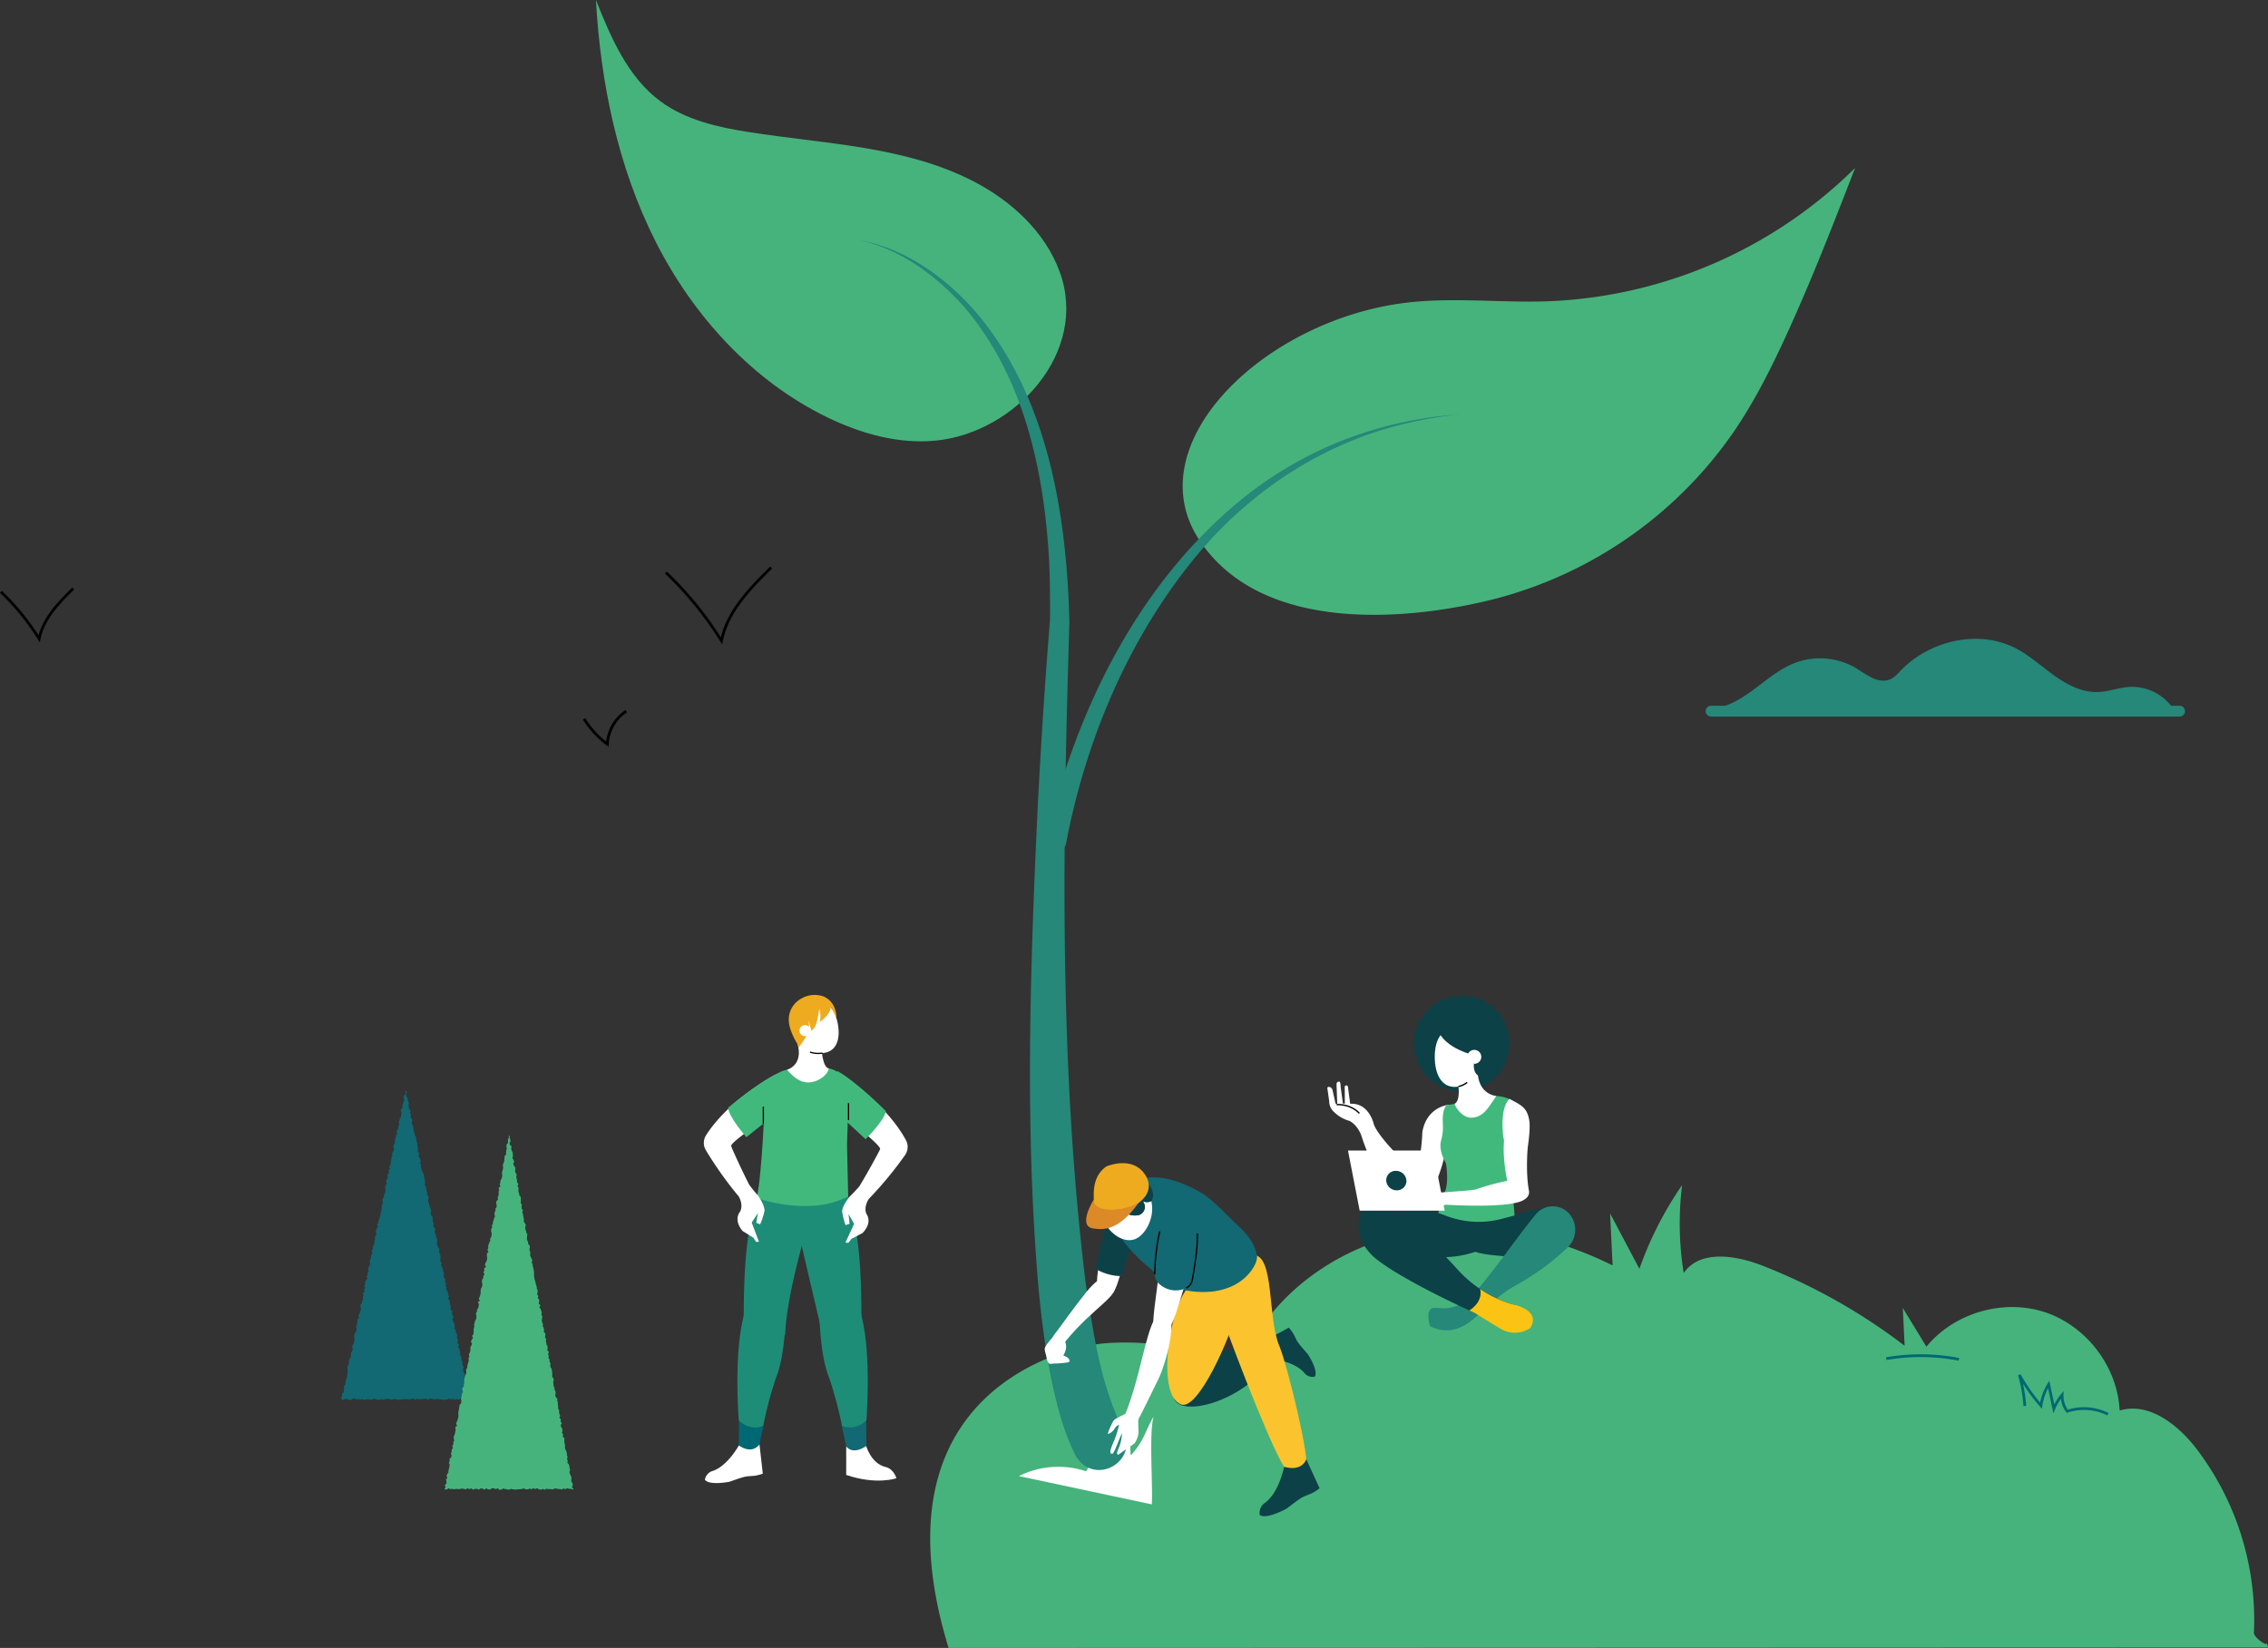 <svg xmlns="http://www.w3.org/2000/svg" width="828.103" height="601.848" viewBox="0 0 828.103 601.848">
  <rect x="0" y="0" width="828.103" height="601.848" fill="#333333" stroke="none"/>
  <g id="Group_26711" data-name="Group 26711" transform="translate(-1068.267 -158.359)">
    <g id="Group_25634" data-name="Group 25634" transform="translate(1407.909 591.153)">
      <path id="Path_74024" data-name="Path 74024" d="M488.084,559.812c.377,1.7-4.848-1.942-4.764-3.683a103.283,103.283,0,0,0-20.892-67.076c-6.788-8.882-17.433-17.3-28.137-14.071-.75-15.96-12.09-30.9-27.26-35.912s-33.179.223-43.293,12.592l-8.624-14.144q.337,6.9.674,13.8a213.8,213.8,0,0,0-51.822-29.225c-9.738-3.82-22.921-5.962-28.845,2.66a113.476,113.476,0,0,1-.578-32.126,130.332,130.332,0,0,0-15.6,30.588l-10.7-20.208.921,18.974C225.7,410.326,198.505,405.015,172.9,410.56s-49.159,22.84-59.077,47.087c-16.042-5-32.822-8.485-49.579-7.264-15.5,1.129-86.03,18.344-57.535,111.3l481.752-.168" transform="translate(0 -392.628)" fill="#46b37c"/>
      <path id="Path_74061" data-name="Path 74061" d="M368.9,455.078a73.945,73.945,0,0,0-26.558-.247" transform="translate(6.719 -391.429)" fill="none" stroke="#006873" stroke-width="1"/>
      <path id="Path_74062" data-name="Path 74062" d="M392.019,471.967a56.6,56.6,0,0,0-1.99-11.347,64.294,64.294,0,0,0,7.89,11.236,20.466,20.466,0,0,1,2.807-7.754q.941,4.441,1.88,8.882a19.38,19.38,0,0,1,3.027-5.022,9.551,9.551,0,0,0,1.863,5.951,19.565,19.565,0,0,1,14.876,1.072" transform="translate(7.655 -391.293)" fill="none" stroke="#006873" stroke-width="1"/>
    </g>
    <path id="Path_74065" data-name="Path 74065" d="M423.314,483.93c.311-4.334,2.066-19.129,3.249-23.31a72.622,72.622,0,0,1-8.912,12.693c-.448-3.095-5.234-5.631-6.871-8.3-.708,3.345,2.285,6.226,1.577,9.569a21.9,21.9,0,0,0-3.419-5.672,10.79,10.79,0,0,1-2.1,6.722,22.1,22.1,0,0,0-16.8,1.211" transform="translate(1062.507 218.497)" fill="#46b37c"/>
    <path id="Path_74069" data-name="Path 74069" d="M438.552,495.244c.453-6.318-1.078-25.988.647-32.083-3.653,6.607-3.314,8.532-8.289,14.213-.653-4.512.741-2.291-1.645-6.174-1.033,4.876-5.654,5.549-6.686,10.424a31.917,31.917,0,0,0-4.985-8.269,15.729,15.729,0,0,1-3.067,9.8,32.214,32.214,0,0,0-24.5,1.765" transform="translate(1050.265 212.521)" fill="#fff"/>
    <g id="Group_25631" data-name="Group 25631" transform="translate(1552.907 521.703)">
      <path id="Path_74025" data-name="Path 74025" d="M83.141,430.968s10.592-4.032,14.19-1.773c0,0,.052,17.787-10.887,16.954,0,0-13.57-.253-17.567-1.951a36.037,36.037,0,0,1-23.793-.085s-21.463-8.633-10.836-14.5c0,0,11.851-1.2,20.408.22,0,0,18.334,4.258,28.344-.915Z" transform="translate(-14.796 -350.403)" fill="#0c4148"/>
      <path id="Path_74026" data-name="Path 74026" d="M53.586,374.828s-8.057.592-9.673,9.966c0,0-.328,13.282-4.107,18.153,0,0-2.832-7.429-6.932-11.845,0,0-6.194-6.54-6.825-9.694,0,0-1.859-7.4-8.477-6.938l-.772-5.708c.022-.965-.552-1.008-.552-1.008a.6.6,0,0,0-.68.543l.049,6.1-.7.021-.839-6.122c0-.522-.038-1.953-.561-1.953a.946.946,0,0,0-.946.946l.267,7.012c-.01.229-.023.242-.253.242a.429.429,0,0,1-.424-.364l-1.01-4.617A1.494,1.494,0,0,0,9.672,368.3a.453.453,0,0,0-.453.454l.68,4.745a5.279,5.279,0,0,0,1.823,4.007,12.724,12.724,0,0,0,5.54,3.193s3.311,1.419,4.731,6.466c0,0,6.781,21.6,18.973,26.052,0,0,8.782-3.658,12.252-25.894" transform="translate(-9.219 -334.697)" fill="#fff"/>
      <path id="Path_74027" data-name="Path 74027" d="M88.063,396.15c-2.521-9.88,1.324-21.648,1.324-21.648a15.065,15.065,0,0,0-4.785-1.1s-12.848,2.565-18.084,3.329c0,0-1.806,1.121-1.424,7.019a18.09,18.09,0,0,1-.644,5.879c-.455,1.691-.445,4.435,1.766,8.366,0,0,1.238,6.855-.463,10.556L63.4,416.108l3.542,1.288a32.805,32.805,0,0,0,19.528.9l4.787-1.255a118.909,118.909,0,0,0-3.188-20.9" transform="translate(-22.907 -336.479)" fill="#42b97c"/>
      <path id="Path_74028" data-name="Path 74028" d="M51.083,341.8c0,.661.763,1.272.834,1.913s-.534,1.419-.392,2.05,1.026,1.067,1.24,1.679-.2,1.5.078,2.086,1.238.808,1.584,1.359.135,1.507.541,2.016,1.385.513,1.846.974.463,1.439.974,1.846,1.463.192,2.016.54.769,1.3,1.359,1.584,1.466-.139,2.086.078,1.038,1.094,1.679,1.24,1.4-.465,2.05-.392,1.253.834,1.913.834,1.272-.763,1.913-.834,1.419.535,2.05.392,1.067-1.026,1.679-1.24,1.5.2,2.086-.078.809-1.238,1.359-1.584,1.507-.134,2.016-.541.513-1.385.974-1.846,1.439-.463,1.846-.973.192-1.463.54-2.016,1.3-.769,1.584-1.359-.14-1.466.077-2.086,1.094-1.038,1.24-1.679-.465-1.4-.392-2.05.834-1.253.834-1.913-.763-1.272-.834-1.913.535-1.419.392-2.05-1.025-1.067-1.24-1.679.2-1.5-.078-2.086-1.237-.808-1.584-1.359-.135-1.507-.541-2.016-1.385-.513-1.846-.974-.463-1.439-.973-1.846-1.463-.192-2.016-.54-.769-1.3-1.359-1.584-1.466.139-2.085-.078-1.039-1.094-1.679-1.24-1.4.465-2.05.392S69.55,324,68.889,324s-1.272.763-1.913.834-1.419-.535-2.05-.392-1.067,1.026-1.679,1.24-1.5-.2-2.085.078S60.353,327,59.8,327.342s-1.507.135-2.016.541-.513,1.385-.974,1.846-1.439.463-1.846.973-.192,1.463-.54,2.016-1.3.769-1.584,1.359.139,1.466-.078,2.086-1.094,1.038-1.24,1.679.465,1.4.392,2.05-.834,1.253-.834,1.913" transform="translate(-19.796 -323.998)" fill="#0c4148"/>
      <path id="Path_74029" data-name="Path 74029" d="M72.809,365.791,80.021,357c-1.607,11.755,6.6,12.252,6.6,12.252-2.548,3.63-4.394,7.68-8.857,7.936-3.2.185-5.834-3.241-6.372-5.072,2.131-1.078,1.415-6.329,1.415-6.329" transform="translate(-24.928 -332.337)" fill="#fff"/>
      <path id="Path_74030" data-name="Path 74030" d="M77.436,353.57a14.051,14.051,0,0,0,.315-2.977c0-6.174-3.942-10.072-8.8-10.072s-7.24,4.129-7.24,10.3,2.377,10.949,7.24,10.949a7.437,7.437,0,0,0,4.589-1.637" transform="translate(-22.48 -328.173)" fill="#fff"/>
      <path id="Path_74031" data-name="Path 74031" d="M78.276,349.14s-10.93-1.9-14.492-8.641l3.706-5.73,12.923,9.187" transform="translate(-23.005 -326.719)" fill="#0c4148"/>
      <path id="Path_74032" data-name="Path 74032" d="M110.477,430.588a8.936,8.936,0,0,1-1.057,11.781,90.5,90.5,0,0,1-18.587,13.615,45.373,45.373,0,0,0-10.5,7.976c-1.222,1.233-4.547,3.885-4.557,3.894-5.236,4.552-10.347,6.266-16.583,3.224,0,0-2.084-6.546,1.5-6.647,3.488-.1,4.117.96,10.1-1.442,4.765-1.913,18.131-21.97,27.044-32.783A8.021,8.021,0,0,1,110.477,430.588Z" transform="translate(-21.692 -350.098)" fill="#258879"/>
      <path id="Path_74033" data-name="Path 74033" d="M35.184,429.817s5.608-.522,24.947,20.557a43.9,43.9,0,0,0,21.293,13.455s-5.406,8.519-14.8,2.835c0,0-25.325-11.333-35.687-19.556,0,0-9.974-7.283-5.256-17.68" transform="translate(-13.057 -350.635)" fill="#0c4148"/>
      <path id="Path_74034" data-name="Path 74034" d="M82.542,467.746a40.862,40.862,0,0,0,12.57,5.764s9.775,2.036,5.713,8.476a10.008,10.008,0,0,1-10.816.251c-2.5-1.527-5.789-3.526-9.7-5.892,0,0-.626-.28-1.72-.784,0,0,5.093-2.865,3.954-7.816" transform="translate(-26.745 -360.316)" fill="#fbc415"/>
      <path id="Path_74035" data-name="Path 74035" d="M83.641,374.814c4.14,2.291,6.49,2.986,7.253,8.175,0,.013.42,2.29-.516,8.928-.331,2.341-.732,10.809.343,16.375.342,1.769-.838,3.007-2.479,3.75-6.28,2.841-27.985,1.417-27.985,1.417s-5.892,2.668-11.491,1.268l-8.3-.023s1.1-2.463,5.749-3.24a45.661,45.661,0,0,1,12.6-2.489s10.492-.622,12.556-1.089a83.425,83.425,0,0,1,11.454-3.143,59.584,59.584,0,0,1-1.3-14.735c.009-.2-1.88-11.474,2.117-15.194" transform="translate(-17.114 -336.837)" fill="#fff"/>
      <path id="Path_74036" data-name="Path 74036" d="M22.051,380.8s-2.582-3.314-8.292-3.214" transform="translate(-10.366 -337.537)" fill="#fff"/>
      <path id="Path_74037" data-name="Path 74037" d="M22.051,380.8s-2.582-3.314-8.292-3.214" transform="translate(-10.366 -337.537)" fill="none" stroke="#000" stroke-width="0.487"/>
      <path id="Path_74038" data-name="Path 74038" d="M84.443,362.143s-4.923,0-3.359-6.589H87.5" transform="translate(-27.298 -331.971)" fill="#0c4148"/>
      <path id="Path_74039" data-name="Path 74039" d="M80.167,355.963a2.544,2.544,0,1,0-2.543-2.543" transform="translate(-26.502 -330.789)" fill="#fff"/>
      <path id="Path_74040" data-name="Path 74040" d="M73.287,368.259a7.7,7.7,0,0,0,3.174-1.493" transform="translate(-25.406 -334.803)" fill="none" stroke="#000" stroke-width="0.487"/>
      <path id="Path_74041" data-name="Path 74041" d="M54.615,422.007H23.585l-4.279-21.954H50.337Z" transform="translate(-11.768 -343.213)" fill="#fff"/>
      <path id="Path_74042" data-name="Path 74042" d="M45.376,413.691a3.453,3.453,0,0,1-3.7,3.4,3.81,3.81,0,0,1-3.692-3.7,3.453,3.453,0,0,1,3.692-3.4,3.809,3.809,0,0,1,3.7,3.7" transform="translate(-16.486 -345.724)" fill="#0c4148"/>
    </g>
    <g id="Group_25635" data-name="Group 25635" transform="translate(1325.252 521.703)">
      <path id="Path_73968" data-name="Path 73968" d="M249.565,448.885l-2.482,11.4s-1.557,2-6.589-.419l.071-12.421" transform="translate(-227.735 -291.794)" fill="#006873"/>
      <path id="Path_73971" data-name="Path 73971" d="M243.873,458.82s-2.336,3.879-7.537.41c0,0-4.287,7.811-9.835,9.385a3.987,3.987,0,0,0-2.546,3.072s.721,2.163,8.725.836c.554-.091,4.882-1.812,6.545-2,2.306-.264,2.962.008,5.863-1Z" transform="translate(-223.556 -294.667)" fill="#fff"/>
      <path id="Path_73972" data-name="Path 73972" d="M290.716,448.885l2.482,11.4s1.557,2,6.589-.419l-.071-12.421" transform="translate(-240.423 -291.794)" fill="#126873"/>
      <g id="Group_25637" data-name="Group 25637" transform="translate(12.262 67.277)">
        <path id="Path_73969" data-name="Path 73969" d="M242.891,380.065c.159-6.14-.413-28.922,5.029-45.046l.078-.142a10.826,10.826,0,0,1,13.748-4.814l.143.063a9.442,9.442,0,0,1,5.491,9.96c-1.019,7.246-8.516,28.69-9.392,46.161" transform="translate(-240.602 -329.193)" fill="#1e8d77"/>
        <path id="Path_73970" data-name="Path 73970" d="M257.542,384.2s.7,20.9-3.606,31.406a145.3,145.3,0,0,0-4.682,17.528s-4.177,2.347-8.923-1.855c0,0-1.889-23.469,1.659-37.637.437-1.747,2.263-9.364,4.063-9.442" transform="translate(-239.828 -343.09)" fill="#1e8d77"/>
        <path id="Path_73973" data-name="Path 73973" d="M292.148,380.065c-.159-6.14.413-28.922-5.029-45.046l-.078-.142a10.826,10.826,0,0,0-13.748-4.814l-.143.063a9.442,9.442,0,0,0-5.491,9.96c1.019,7.246,5.366,25,10.12,45.3" transform="translate(-246.836 -329.193)" fill="#1e8d77"/>
        <path id="Path_73974" data-name="Path 73974" d="M279.8,384.2s-.7,20.9,3.606,31.406a145.292,145.292,0,0,1,4.682,17.528s4.177,2.347,8.923-1.855c0,0,1.889-23.469-1.659-37.637-.437-1.747-2.263-9.364-4.063-9.442" transform="translate(-249.918 -343.09)" fill="#1e8d77"/>
      </g>
      <path id="Path_73975" data-name="Path 73975" d="M292.985,459.766s2.092,3.359,7.293-.111c0,0,1.841,6.422,7.072,7.64,3.06.712,3.953,4.106,3.953,4.106s-7.18,2.575-18.325-1.207Z" transform="translate(-240.995 -294.878)" fill="#fff"/>
      <path id="Path_73976" data-name="Path 73976" d="M263.862,275.313s-11.319-1.138-11.623,10.831c0,0-.981,27.651-2.977,36.247,0,0,19.022,7.042,33.394-.566l-.427-18.864.34-10.647,1.207-9.359c.407-3.156-5.088-7.453-8.242-7.871-.019,0-4.5,2.6-4.516,2.6" transform="translate(-229.95 -248.245)" fill="#42b97c"/>
      <path id="Path_73977" data-name="Path 73977" d="M276.731,264.529l-9.7-4.9c4.328,10.234-2.971,12.041-2.971,12.041,2.7,3.058,5.359,5.3,9.458,4.443,2.942-.617,5.714-3.146,5.752-4.933-2.19-.454-2.542-6.649-2.542-6.649" transform="translate(-233.689 -244.34)" fill="#fff"/>
      <path id="Path_73978" data-name="Path 73978" d="M282.853,248.438c1.51,5.582.752,11.8-5.228,12.259a9.534,9.534,0,0,1-4.548-.356l-2.569-2.492-2.564-2.49a13.246,13.246,0,0,1-1.01-2.614c-1.51-5.58.828-11.068,5.224-12.257,3.776-1.022,7.835,1.456,9.866,5.708a13.267,13.267,0,0,1,.83,2.242" transform="translate(-234.299 -239.446)" fill="#fff"/>
      <path id="Path_73979" data-name="Path 73979" d="M237.571,335.227c-3.548-4.287-.887-7.08-.887-7.08,1.288-2.63-.51-5.534-.51-5.534a136.88,136.88,0,0,1-11.991-16.852,5.208,5.208,0,0,1,.051-5.5c2.838-4.472,9.986-13.465,25.478-22.18v13.651s-16.779,10.942-16.3,12.493c.422,1.365,4.923,10.974,6.579,14.1a44.263,44.263,0,0,0,3.173,3.885s2.5,3.48,2.421,5.675a26.492,26.492,0,0,1-1.6,4.912l-1.434-.588.625-3.515-2.276,3.443,2.649,7.022-1.04.031-1.023-1.522Z" transform="translate(-223.421 -249.001)" fill="#fff"/>
      <path id="Path_73980" data-name="Path 73980" d="M279.858,267.487a9.543,9.543,0,0,1-4.548-.356" transform="translate(-236.531 -246.236)" fill="none" stroke="#000" stroke-width="0.456"/>
      <path id="Path_73981" data-name="Path 73981" d="M273.2,252.29c2.32-1.715,2.223-5.386,2.892-7.965a8.911,8.911,0,0,1,.1,4.83c1.93-1.515,3.933-3.359,4.067-5.589a19.624,19.624,0,0,1,2.065,4.22,9.861,9.861,0,0,0-1.1-4.752,7.354,7.354,0,0,0-3.717-3.338,9.751,9.751,0,0,0-8.347,1.022,8.716,8.716,0,0,0-4.141,6.119c-.406,2.987.6,5.462,1.868,8.152.569,1.21,1.276,1.832,1.559,3.36.917-.929,3.122-3.989,3.5-5.806a8.086,8.086,0,0,0,.117-4.283" transform="translate(-233.907 -239.172)" fill="#eeab1f"/>
      <path id="Path_73982" data-name="Path 73982" d="M272.672,257.894a2,2,0,0,1-2.458-1.435,2.025,2.025,0,0,1,1.387-2.415,2,2,0,0,1,2.478,1.4" transform="translate(-235.228 -242.91)" fill="#fff"/>
      <path id="Path_73983" data-name="Path 73983" d="M254.29,290.949l-12.328,9.9s-6.329-7.144-6.671-10.759c0,0,10.44-8.941,17.971-12.511" transform="translate(-226.42 -248.876)" fill="#42b97c"/>
      <path id="Path_73984" data-name="Path 73984" d="M297.944,335.969c3.848-4.019,1.4-7,1.4-7-1.095-2.717.909-5.483.909-5.483a136.91,136.91,0,0,0,13.178-15.941,5.208,5.208,0,0,0,.348-5.493c-2.508-4.666-8.987-14.153-23.807-23.965l-.987,13.615s15.944,12.127,15.354,13.64c-.519,1.332-5.7,10.59-7.581,13.592a44.3,44.3,0,0,1-3.446,3.645s-2.745,3.29-2.826,5.485a26.524,26.524,0,0,0,1.24,5.015l1.474-.484-.37-3.551,2.021,3.6-3.149,6.812,1.034.107,1.13-1.444Z" transform="translate(-239.985 -249.005)" fill="#fff"/>
      <path id="Path_73985" data-name="Path 73985" d="M286.936,290.508l11.579,10.769s6.829-6.667,7.432-10.248c0,0-10.437-10.543-17.69-14.649" transform="translate(-239.468 -248.572)" fill="#42b97c"/>
      <line id="Line_952" data-name="Line 952" y1="6.231" transform="translate(52.822 39.528)" fill="none" stroke="#000" stroke-width="0.456"/>
      <line id="Line_953" data-name="Line 953" y1="6.231" transform="translate(21.726 40.803)" fill="none" stroke="#000" stroke-width="0.456"/>
    </g>
    <path id="Path_74126" data-name="Path 74126" d="M534.4,26.42a1.981,1.981,0,0,1-1.978,1.978H361.382a1.98,1.98,0,1,1,0-3.96h5.144c9.118-3.047,16.006-11.883,25.189-15.538a26.063,26.063,0,0,1,22.64,1.809,59.549,59.549,0,0,0,6.03,3.658c2.151.96,4.734,1.334,6.817.238a12.624,12.624,0,0,0,3.091-2.711c10.58-11.188,28.524-15.514,42.223-8.48,5.144,2.643,9.457,6.627,14.16,9.993s10.16,6.217,15.942,6.027c3.923-.129,7.693-1.653,11.615-1.883a18.156,18.156,0,0,1,15.08,6.888h3.112A1.981,1.981,0,0,1,534.4,26.42" transform="translate(1331.65 391.664)" fill="#258879"/>
    <path id="Path_74127" data-name="Path 74127" d="M40.387,115.976a127.492,127.492,0,0,1,20.321,24.963c2.142-10.742,10.327-19.1,18.134-26.782" transform="translate(1271.001 251.467)" fill="none" stroke="#000" stroke-width="1"/>
    <path id="Path_74352" data-name="Path 74352" d="M40.387,115.406A87.558,87.558,0,0,1,54.343,132.55c1.471-7.378,7.092-13.117,12.454-18.393" transform="translate(1028.225 259.114)" fill="none" stroke="#000" stroke-width="1"/>
    <path id="Path_74128" data-name="Path 74128" d="M.425,187.15a33.979,33.979,0,0,0,8.507,9.269,15.389,15.389,0,0,1,6.9-12.06" transform="translate(1281.097 233.731)" fill="none" stroke="#000" stroke-width="1"/>
    <g id="Group_25603" data-name="Group 25603" transform="translate(1285.856 158.359)">
      <g id="Group_25564" data-name="Group 25564" transform="translate(0 0)">
        <path id="Path_73945" data-name="Path 73945" d="M326.787,105.143c17.888-2.691,36.117-.346,54.2-.911A168.807,168.807,0,0,0,493.7,55.522C485.6,76.407,477.485,97.309,468.1,117.65c-5.345,11.581-11.122,23.008-18.268,33.573a152.514,152.514,0,0,1-87.986,61.762c-29.5,7.467-84,13.439-107.354-21.228-23.178-34.4,21.339-78.946,72.3-86.614" transform="translate(-33.945 5.819)" fill="#46b37c"/>
        <path id="Path_73946" data-name="Path 73946" d="M203.07,292.2c10.973-48.13,34.81-95.861,74.371-126.569a139.654,139.654,0,0,1,62.628-27.011c4.149-.858,10.109-1.233,14.326-1.744-4.231.629-10.159,1.237-14.243,2.2-33.319,6.338-62.5,25.118-83.694,51.393-23.825,29.565-38.961,65.855-46.072,102.979-.815,4.864-8.116,3.84-7.317-1.248" transform="translate(-38.68 14.346)" fill="#258879"/>
        <path id="Path_73947" data-name="Path 73947" d="M178.288,160.919c-13.548,1.316-27.176-2.517-39.427-8.448-27.449-13.29-49.056-37.063-62.815-64.279S55.98,30.448,54.269,0C59.76,13.764,65.9,28.18,77.817,36.994c9.264,6.855,20.94,9.468,32.326,11.255,27.766,4.356,56.952,5.06,81.927,17.951,13.856,7.151,26.179,18.433,31.536,33.077,10.775,29.461-16.405,58.834-45.317,61.643" transform="translate(-54.269)" fill="#46b37c"/>
        <path id="Path_73948" data-name="Path 73948" d="M141.326,79.326c17.075,3.191,32.023,14,43.15,27.035,24.179,28.979,31.584,67.956,33.279,104.735l.274,7.577c-2.453,80.46-3.873,161.741,5.943,241.653,2.78,18.177,5.412,37.2,13.7,53.51,5.864,11.534-10.36,20.936-17.341,9.558a88.329,88.329,0,0,1-6-15.891c-4.13-14.818-6.082-30.107-7.565-45.181-5.144-59.233-3.034-118.63-.226-177.757,1.167-22.076,2.579-44.206,4.384-66.246.086-7,.017-14.684-.3-21.681-1.781-32.364-8.929-66.26-30.1-91.76-10.244-11.946-23.634-22.009-39.2-25.552" transform="translate(-45.145 8.314)" fill="#258879"/>
      </g>
      <g id="Group_25636" data-name="Group 25636" transform="translate(163.871 424.798)">
        <path id="Path_74067" data-name="Path 74067" d="M19.006,0s-2.29,3.406-7.247.1c0,0-4.043,7.351-9.331,8.852A3.8,3.8,0,0,0,0,11.879s.687,2.062,8.316.8c.528-.087,4.653-1.728,6.238-1.909,2.2-.251,2.823.008,5.589-.954Z" transform="translate(87.562 82.421) rotate(-112)" fill="#0c4148"/>
        <ellipse id="Ellipse_12788" data-name="Ellipse 12788" cx="18.684" cy="7.847" rx="18.684" ry="7.847" transform="matrix(0.891, -0.454, 0.454, 0.891, 43.86, 79.415)" fill="#0c4148"/>
        <path id="Path_73926" data-name="Path 73926" d="M384.833,401.292c-6.284,9.331-10.209,38.293-1.393,41.386,6.146,2.157,17.858-24.266,20.046-33.74,5.8-25.139-14.883-13.244-18.653-7.646" transform="translate(-333.566 -354.53)" fill="#fbc42e"/>
        <path id="Path_73927" data-name="Path 73927" d="M355.247,398.281c-.942-2.141-4.11-4.258-10.43,3.584-5.3,6.579-8.938,12.038-11.622,15.44s1.4,5.794,3.919,2.678c10.394-12.849,20.292-16.8,18.133-21.7" transform="translate(-329.646 -354.767)" fill="#fff"/>
        <path id="Path_73928" data-name="Path 73928" d="M335.569,419.692c-.647-.832-1.7-1.342-4.32,1.834s-1.891,2.77-1.223,6.024,1.3,2.329,3.013,2.327a31.662,31.662,0,0,0,4.9-.442c1.036-.2.516-1.814-1.752-2.459.824-1.6,2.068-3.823-.623-7.284" transform="translate(-329.397 -356.706)" fill="#fff"/>
        <path id="Path_73929" data-name="Path 73929" d="M364.424,376.194c-1.539,4.511-3.985,11.217-6.639,19.831-1.274,4.136-3.461,4.461-4.5,4.722-3.021.755-4.436-4.242-1.08-16.2,2.872-10.236,5.163-19.04,9.127-17.6s4.9,3.962,3.095,9.25" transform="translate(-331.176 -352.251)" fill="#fff"/>
        <path id="Path_73930" data-name="Path 73930" d="M359.256,393.442c-2.846.426-8.312-1.385-9.61-2.753,2.236-9.536,4.983-25.925,13.013-23.09,6.081,2.147.074,13.928-3.4,25.842" transform="translate(-331.123 -352.292)" fill="#0c4148"/>
        <path id="Path_73932" data-name="Path 73932" d="M411.275,387.531c-4.74.216-14.333,13.227-10.61,23.994s19.139,50.784,23.042,54.553l7.066-.38c1.744-2.956-6.792-37.989-9.758-45.038-4.4-10.451-1.572-33.5-9.74-33.13" transform="translate(-335.4 -354.018)" fill="#fbc42e"/>
        <path id="Path_73933" data-name="Path 73933" d="M358.007,365.446c2.491-4.585,8.954-15.246,30.107-3.72,3.828,2.086,7.964,6.373,12.28,10.629,3.654,3.6,7.727,6.767,8.848,12.874.585,3.182-6.571,16.741-27.429,12.346-8.227-1.733.306,2.51-13.068-9.008-13.728-11.823-12.891-19.157-10.738-23.12" transform="translate(-331.731 -351.378)" fill="#126873"/>
        <path id="Path_73934" data-name="Path 73934" d="M376.425,410.943c-3.811-.853-5.295,2.064-8.942,16.961-3.158,12.9-5.27,18.067-6.284,20.556s3.306,4.014,4.788,1.582,4.7-9.4,7.516-15,7.545-23.066,2.922-24.1" transform="translate(-332.095 -356.002)" fill="#fff"/>
        <path id="Path_73935" data-name="Path 73935" d="M363.518,449.522c-1.911,1.074-5.676,2.754-6.463,3.372s-2.149,4.013-2.525,5.155c.44.291,1.854-.607,2.755-2.159s4.546-1.776,6.1-3.3c2.155-2.113,2.045-4.144.134-3.07" transform="translate(-331.539 -359.277)" fill="#fff"/>
        <path id="Path_73936" data-name="Path 73936" d="M365.721,451.814c.087,1.942.06,4.4.153,5.6s-.82,3.818-1.606,4.435-4.535,3.13-5.453,3.85c-.523.411-.842,0-.748-.684a11.833,11.833,0,0,1,.7-1.815,16.925,16.925,0,0,0,1.092-5.092c-.873,1.319-2.78,7.261-3.51,7.411s-1.273-.274.06-3.436a36.826,36.826,0,0,0,2.471-7.655c.17-1.4,6.719-5.478,6.846-2.613" transform="translate(-331.63 -359.412)" fill="#fff"/>
        <path id="Path_73937" data-name="Path 73937" d="M383.753,371.178c-3.473-1.09-6.332-1.346-8.327,16.092-2.588,22.608-4.163,25.9-.618,26.691,3.988.89,4.708-1.545,8.531-13.95s6.174-27.024.414-28.833" transform="translate(-333.092 -352.589)" fill="#fff"/>
        <path id="Path_73938" data-name="Path 73938" d="M383.2,369.774c4.781,1.417,7.819,3.189,3.838,25.285a4.2,4.2,0,0,1-2.254,3.048,8.907,8.907,0,0,1-10.184-1.872,4.187,4.187,0,0,1-1.271-3.174c.564-16.219,3.311-25.231,9.87-23.287" transform="translate(-333.141 -352.483)" fill="#126873"/>
        <path id="Path_73939" data-name="Path 73939" d="M373.328,393.795a76.606,76.606,0,0,1,1.8-15.673" transform="translate(-333.142 -353.217)" fill="none" stroke="#000" stroke-width="0.456"/>
        <path id="Path_73940" data-name="Path 73940" d="M389.919,378.945c.144,3.619-.38,8.946-1.816,16.918a4.2,4.2,0,0,1-2.253,3.048" transform="translate(-334.209 -353.287)" fill="none" stroke="#000" stroke-width="0.456"/>
        <path id="Path_73941" data-name="Path 73941" d="M358.077,366.369c.682,3.755,4.1,5.461,7.509,4.779a3.134,3.134,0,0,0,1.366-5.12,3.484,3.484,0,0,0,3.233,0c.1.624.176,1.236.228,1.819.482,5.437-3,11.271-6.762,12.259s-9.146-1.633-12.664-10.1c-.02-.048-.037-.1-.056-.145,2.752.84,6.434-.17,7.146-3.494" transform="translate(-331.233 -352.186)" fill="#fff"/>
        <path id="Path_73942" data-name="Path 73942" d="M357.961,354.476c8.5-.748,14.753,6.356,12.123,10.56a3.482,3.482,0,0,1-3.232,0,3.136,3.136,0,0,1-1.366,5.121c-3.413.682-6.827-1.025-7.509-4.779-.713,3.323-4.395,4.333-7.147,3.494-3.4-8.38,1.93-13.94,7.131-14.4" transform="translate(-331.133 -351.197)" fill="#0c4148"/>
        <path id="Path_73943" data-name="Path 73943" d="M367.9,355.444c1.629,2.715,2.058,6.508-2.641,10.024a25.218,25.218,0,0,1-10.045,3.72c-8.425,1.35-6.243-5.051-6.243-5.051-.184-3.806.033-8.828,4.587-12.053,4.632-1.789,11.015-2.186,14.343,3.36" transform="translate(-331.044 -350.896)" fill="#eeab1f"/>
        <path id="Path_73944" data-name="Path 73944" d="M365.02,366.7c-7.383,10.273-12.8,9.778-16.487,9.279-5.988-.81.2-10.609.2-10.609-.523,4.478,9.18,5,16.289,1.331" transform="translate(-330.806 -352.13)" fill="#dc8a27"/>
        <path id="Path_74066" data-name="Path 74066" d="M22.464,0S19.758,4.026,13.9.117c0,0-4.778,8.688-11.029,10.462A4.492,4.492,0,0,0,0,14.041s.813,2.437,9.83.942c.624-.1,5.5-2.042,7.374-2.257,2.6-.3,3.337.009,6.606-1.127Z" transform="matrix(0.951, -0.309, 0.309, 0.951, 74.135, 115.064)" fill="#0c4148"/>
      </g>
    </g>
    <g id="Group_25853" data-name="Group 25853" transform="translate(1192.884 556.762)">
      <path id="Path_73238" data-name="Path 73238" d="M150.445,792.147c-.342,0-.342-.11-.684-.11s-.342.225-.685.225-.342-.1-.685-.1-.343.238-.687.238-.344-.3-.688-.3-.343-.049-.687-.049-.343.16-.686.16-.343.088-.686.088-.343-.314-.686-.314-.343.027-.686.027-.343.135-.687.135-.344.172-.688.172-.343-.244-.687-.244-.343.238-.687.238-.343.021-.687.021-.344-.267-.688-.267-.344-.138-.688-.138-.344.387-.687.387-.344-.131-.688-.131-.344-.015-.688-.015-.344.019-.688.019-.344.17-.688.17-.343-.259-.686-.259-.344.171-.689.171-.343-.214-.687-.214-.344.107-.687.107-.345-.269-.689-.269-.344.048-.688.048-.344.419-.689.419-.344-.032-.69-.032-.344-.227-.689-.227-.345-.176-.69-.176-.346.431-.692.431-.432.012-.65-.256-.168-.347-.1-.686.17-.319.24-.658-.092-.373-.022-.713.58-.234.651-.573-.063-.367.008-.707-.006-.355.064-.695-.11-.377-.039-.716.416-.268.486-.607.024-.349.1-.689-.019-.359.051-.7.178-.318.248-.657.117-.33.187-.67.007-.353.077-.693.1-.334.165-.674-.024-.359.046-.7-.107-.377-.038-.716-.1-.374-.026-.714.07-.34.14-.679.316-.288.387-.627-.079-.37-.009-.71-.031-.36.039-.7.253-.3.323-.641.367-.277.437-.615-.136-.381-.065-.72-.08-.369-.01-.707.4-.27.471-.608.114-.329.184-.667-.217-.4-.147-.736-.056-.364.013-.7.438-.262.508-.6-.013-.355.057-.694.16-.319.23-.657-.131-.38-.062-.718-.193-.393-.123-.731.109-.33.179-.668.286-.294.356-.632.246-.3.316-.64,0-.352.07-.691-.2-.395-.132-.733.1-.332.172-.671.139-.324.209-.663-.015-.356.056-.695,0-.353.074-.691.544-.241.614-.58-.394-.435-.324-.774.224-.308.294-.647.3-.292.369-.632.073-.339.144-.678.071-.34.141-.679-.269-.41-.2-.75,0-.354.074-.694.417-.268.488-.608.008-.353.078-.693.266-.3.336-.639-.188-.393-.117-.733.167-.32.238-.659-.252-.407-.181-.746.525-.245.595-.584-.242-.4-.172-.743.36-.279.43-.618-.38-.433-.309-.772.242-.3.312-.642-.085-.371-.015-.71.166-.319.237-.658.469-.256.539-.6-.292-.414-.221-.753.227-.306.3-.645-.062-.367.008-.706.281-.3.351-.635-.185-.392-.114-.731.026-.348.1-.688.307-.29.378-.63.2-.313.266-.653-.23-.4-.16-.741-.015-.358.056-.7.318-.289.388-.629-.106-.377-.036-.717.215-.311.286-.651.191-.315.261-.655-.327-.423-.256-.763.368-.278.438-.618-.07-.369,0-.708.251-.3.322-.642.144-.324.214-.664-.085-.372-.015-.711.183-.316.253-.656-.1-.375-.033-.715.13-.327.2-.667.293-.293.364-.632-.38-.433-.31-.773.143-.325.213-.665.138-.326.208-.665.4-.272.471-.612-.415-.441-.344-.781.335-.286.4-.626-.038-.363.032-.7.265-.3.335-.641.108-.333.179-.673.114-.331.185-.671.037-.347.108-.687.079-.338.15-.678.111-.332.181-.672.039-.346.11-.686-.077-.37-.007-.71.175-.318.246-.658.047-.344.118-.685-.143-.384-.073-.725.023-.35.093-.69.4-.274.465-.614-.1-.376-.03-.717.321-.288.391-.628.043-.346.113-.686,0-.355.069-.7-.254-.408-.184-.747.154-.323.224-.663.3-.294.367-.634-.237-.4-.166-.744.05-.345.12-.686.381-.276.452-.617-.136-.383-.065-.724-.017-.359.053-.7.416-.269.486-.609-.283-.414-.213-.754.4-.273.465-.613-.272-.411-.2-.752.311-.291.382-.632.1-.335.166-.676.006-.354.076-.694.076-.339.146-.679-.016-.357.055-.7.217-.309.287-.648-.169-.389-.1-.728.274-.3.345-.636.3-.292.374-.631-.106-.376-.035-.716-.244-.405-.173-.746.123-.33.194-.672.275-.3.346-.639-.049-.365.022-.705.045-.346.116-.685.172-.319.243-.659-.037-.363.034-.7.369-.279.439-.62-.305-.42-.234-.761.345-.284.416-.624.171-.32.241-.66-.075-.371,0-.712.287-.3.357-.638-.313-.42-.242-.761.241-.306.312-.647.035-.348.106-.689.345-.285.416-.626-.048-.366.023-.707.155-.324.226-.666-.363-.43-.293-.77.1-.336.169-.678.4-.273.469-.613-.163-.389-.092-.73.234-.308.3-.651.034-.349.1-.69.264-.3.334-.644-.3-.418-.225-.761-.008-.358.063-.7.483-.257.554-.6-.021-.362.051-.705-.311-.518.039-.528.242.121.313.461-.277.411-.206.751-.01.356.06.7.429.265.5.6.005.353.076.692.1.334.166.674.2.313.27.652-.229.4-.159.741.064.341.134.681.026.349.1.689.454.26.524.6-.274.411-.2.75.294.294.365.633-.245.405-.175.745.249.3.32.642.267.3.338.638-.2.395-.126.734-.091.372-.021.712.322.287.393.626.029.348.1.688.071.339.141.678.013.351.083.69.152.322.221.66,0,.352.071.691.41.268.48.606.031.347.1.685-.055.365.015.7.179.316.249.654.125.327.195.665-.172.389-.1.727.183.315.253.653-.084.37-.014.708-.085.37-.015.708.466.256.536.594-.3.414-.226.752.078.337.148.675.324.286.394.624.128.326.2.665-.342.424-.272.762.316.287.386.626-.175.39-.1.728.194.313.265.652.072.339.142.677.121.328.192.667.4.27.473.609,0,.354.072.693.025.349.1.688.158.322.228.661-.05.364.021.7.038.347.109.687-.18.392-.11.732.362.28.433.62-.048.364.023.7.028.348.1.688.3.292.368.632-.214.4-.144.738.387.274.457.613.04.346.11.685-.225.4-.154.74-.06.366.01.705.264.3.334.638.052.343.122.682.158.321.228.66.232.3.3.644.051.343.121.682-.243.4-.173.743-.028.359.043.7.479.254.55.593.09.335.16.674-.127.381-.057.72.141.324.211.664.134.326.2.666-.29.414-.22.754.391.273.462.613.239.3.309.645-.3.416-.227.756.13.328.2.668.193.315.263.655-.026.36.045.7.319.289.39.629-.008.356.063.7-.194.395-.123.734-.011.356.059.7.109.332.179.671.378.276.449.615.131.327.2.666-.17.389-.1.728.193.314.263.654.193.314.263.653-.062.367.009.707-.132.382-.062.721-.05.365.021.7.383.275.454.615-.239.4-.168.745.247.3.317.644.212.311.282.652-.022.36.049.7.222.309.293.65-.043.363.028.7-.2.4-.132.736.292.294.362.634.263.3.334.64-.324.421-.254.761.389.274.459.614-.226.4-.156.741.255.3.326.641-.164.389-.093.729.381.276.452.617.051.345.121.685.122.33.193.671.225.308.3.648-.415.441-.344.781.368.278.438.618.09.336.161.676-.041.363.03.7.174.319.244.659-.073.37,0,.711.036.348.107.688.445.263.515.6-.159.388-.089.729.118.331.188.671.256.3.326.643-.4.438-.331.778.107.333.178.673.235.306.306.647.172.32.243.66.014.352.085.693-.156.387-.085.727.365.279.435.619-.068.368,0,.707.339.284.409.623.093.335.164.674-.26.408-.19.747.32.288.39.627-.072.37,0,.71-.206.4-.135.738.539.245.61.586-.378.434-.307.774.321.289.391.629.04.346.111.686.15.323.22.664-.218.4-.147.741.309.291.38.632.16.323.23.664-.139.384-.069.725.38.276.45.617-.151.387-.08.728.076.34.147.681.283.3.354.639-.348.428-.277.768.072.341.143.682.187.318.259.659.381.277.452.618-.394.438-.323.78.391.274.462.614-.02.36.05.7.032.349.1.689.056.344.127.685.017.353.089.7.374.278.444.62-.3.418-.228.76.326.289.4.632.146.326.217.668-.071.372,0,.714-.177.395-.105.738.606.356.389.631-.337-.227-.68-.227-.342.376-.685.376-.343-.263-.686-.263-.343.043-.687.043-.344-.162-.688-.162-.343.4-.686.4-.343-.261-.686-.261-.343.361-.686.361-.343-.384-.686-.384-.343.145-.686.145-.343-.242-.687-.242-.344.3-.688.3-.343.173-.687.173-.343-.009-.687-.009-.343-.181-.687-.181-.344.077-.688.077-.344-.328-.688-.328-.344.181-.687.181-.344.015-.688.015-.344-.1-.688-.1-.344-.169-.688-.169-.344.325-.688.325-.343-.149-.686-.149-.344-.106-.688-.106-.344.153-.687.153h-.687c-.344,0-.344.037-.689.037s-.344-.208-.688-.208-.344.394-.689.394-.345-.434-.69-.434-.344.208-.689.208-.346.127-.691.127-.346-.157-.692-.154-.345.08-.691.08" transform="translate(-126.95 -679.497)" fill="#126873"/>
      <path id="Path_73239" data-name="Path 73239" d="M220.242,839.095c-.342,0-.342-.119-.684-.119s-.342-.128-.685-.128-.342-.177-.685-.177-.343.408-.687.408-.344.024-.688.024-.343-.481-.687-.481-.343.259-.686.259-.343-.288-.686-.288-.343.012-.686.012-.343.444-.686.444-.343-.087-.687-.087-.344-.337-.688-.337-.343.449-.687.449-.343-.379-.687-.379-.343-.034-.687-.034-.344.375-.688.375-.344-.239-.688-.239-.344-.008-.687-.008-.344.269-.688.269-.344-.4-.688-.4-.344.236-.688.236-.344-.3-.688-.3-.343.385-.686.385-.344-.169-.689-.169-.343-.134-.687-.134-.344.192-.687.192-.345.049-.689.049-.344-.146-.688-.146-.344.192-.689.192-.345-.141-.69-.141-.345.06-.689.06-.345-.263-.691-.263-.346.37-.692.37-.524.172-.746-.094.27-.358.331-.7-.329-.412-.267-.753.515-.26.577-.6-.054-.363.008-.7-.209-.391-.147-.732.393-.282.454-.623-.332-.413-.271-.754.2-.315.266-.656.355-.288.416-.629-.065-.365,0-.705.166-.322.228-.663.078-.338.14-.679,0-.352.066-.692-.3-.407-.236-.747.2-.315.266-.656-.107-.371-.045-.713.5-.261.565-.6.084-.337.146-.678-.257-.4-.2-.74.181-.32.243-.66-.018-.355.044-.7.309-.3.37-.637-.2-.389-.138-.729.269-.3.331-.645-.04-.36.021-.7.229-.31.291-.652-.186-.386-.125-.727-.1-.37-.035-.711.239-.309.3-.651.14-.327.2-.668.059-.342.121-.684,0-.353.063-.694-.173-.384-.111-.726.555-.252.617-.593-.383-.422-.321-.763.2-.318.259-.659.214-.314.275-.655.137-.328.2-.669.063-.341.125-.682-.092-.369-.03-.711-.087-.368-.025-.709.1-.335.159-.676.056-.342.117-.683.036-.346.1-.687.013-.35.075-.691.51-.26.572-.6.031-.346.092-.686-.18-.384-.119-.724.057-.341.118-.681.037-.344.1-.684.052-.342.114-.681.312-.295.374-.634-.254-.4-.192-.737-.08-.366-.018-.705.464-.267.525-.607-.058-.362,0-.7.144-.325.205-.665-.171-.382-.109-.722.079-.337.141-.677.024-.347.085-.687.2-.314.265-.654.235-.309.3-.649-.036-.358.025-.7-.165-.381-.1-.721.375-.284.437-.624-.039-.359.023-.7.106-.333.167-.673.17-.321.231-.662.072-.339.133-.68-.14-.377-.078-.719.219-.313.281-.654-.214-.391-.152-.733.218-.314.28-.656.2-.316.266-.658-.06-.364,0-.706-.064-.364,0-.706.328-.294.39-.635.09-.336.152-.678-.427-.43-.365-.771.317-.295.38-.635.267-.3.329-.645-.28-.4-.219-.744.365-.286.427-.627.063-.341.124-.681-.137-.377-.076-.717.042-.344.1-.685.139-.327.2-.667-.161-.381-.1-.722.137-.327.2-.667.093-.335.154-.676.293-.3.355-.64.092-.335.154-.676-.126-.375-.065-.716-.192-.387-.13-.728.3-.3.366-.638,0-.352.063-.694.319-.295.381-.636.122-.331.184-.672.027-.348.089-.69-.39-.424-.329-.766.553-.253.615-.6-.357-.417-.295-.76.248-.308.309-.65.157-.325.219-.666.073-.34.136-.681-.085-.368-.023-.709.007-.352.069-.693.271-.3.333-.645.161-.323.224-.665-.064-.364,0-.705-.242-.4-.181-.737.062-.341.124-.683.355-.288.417-.629-.064-.364,0-.705.352-.289.414-.631-.39-.423-.328-.765.224-.313.286-.654-.144-.38-.082-.721.567-.251.628-.593-.35-.417-.288-.759.1-.334.167-.676.312-.3.374-.638.143-.327.205-.669-.029-.358.033-.7-.177-.385-.115-.726-.016-.356.046-.7.448-.272.51-.613-.4-.424-.333-.766.24-.309.3-.651-.119-.375-.058-.717.148-.327.211-.668.188-.32.25-.662.253-.308.315-.65-.1-.372-.038-.714.329-.294.39-.635.076-.34.138-.681-.053-.363.008-.7-.248-.4-.186-.74-.022-.357.039-.7.272-.3.334-.646-.145-.379-.083-.722.278-.3.34-.646-.017-.357.045-.7.182-.32.245-.662.138-.328.2-.67.227-.313.289-.654-.247-.4-.185-.74-.006-.354.056-.7.259-.307.321-.649-.055-.363.007-.706.363-.288.425-.63-.077-.367-.015-.708-.251-.4-.188-.739.111-.332.173-.673.449-.271.51-.612-.148-.379-.086-.72.159-.323.22-.665.1-.335.163-.677-.175-.385-.113-.727.211-.316.273-.659-.277-.4-.215-.746.539-.255.6-.6-.289-.4-.227-.747.188-.319.251-.661-.036-.36.026-.7.314-.3.376-.64.175-.323.238-.666-.006-.355.056-.7-.164-.383-.1-.726.035-.347.1-.69.174-.322.236-.666.032-.348.094-.691-.186-.388-.124-.73.085-.339.147-.682.245-.31.307-.653.019-.35.082-.693.032-.349.094-.692-.064-.365,0-.707.5-.264.562-.607-.07-.366-.008-.709-.009-.355.053-.7.156-.327.218-.671-.192-.389-.13-.732-.052-.364.01-.708.434-.277.5-.621-.019-.359.043-.7-.031-.361.031-.705.262-.309.325-.654-.366-.629-.016-.64.225.235.286.577.065.341.127.682.131.329.193.671-.422.429-.361.771.111.333.172.674.508.261.57.6-.23.394-.168.736.116.331.178.673.288.3.35.641.023.348.085.69-.039.359.022.7-.218.392-.156.733.3.3.359.639.2.315.266.656-.385.422-.324.763.14.327.2.668.4.279.465.62.048.343.11.685-.181.385-.119.726.136.328.2.668.324.294.387.635-.214.391-.152.732.063.341.125.682.078.338.139.679-.015.355.047.7.347.289.409.631-.283.4-.222.745.26.306.322.647-.083.367-.021.709-.061.363,0,.7.191.318.253.66.022.348.084.69.445.272.507.614-.059.363,0,.7.006.351.068.693-.178.385-.117.726.387.282.449.624-.177.384-.114.725-.038.36.023.7.41.278.472.619-.284.4-.222.745.173.321.235.662.019.349.081.69.122.331.184.671.012.35.073.692-.073.365-.012.707.319.294.381.633.284.3.346.64-.288.4-.227.743-.012.353.049.693.145.325.206.665.1.333.164.672.3.3.361.637-.144.377-.082.716-.173.383-.112.722.075.337.137.678.247.306.309.646-.026.356.035.7.462.267.524.607.055.341.116.681-.226.392-.164.732.133.327.194.667.069.339.131.679-.133.376-.071.716.123.329.185.67.294.3.356.639.168.322.229.662-.246.4-.184.737.241.309.3.65-.017.355.045.7.166.322.228.663.055.343.117.685.071.34.133.681-.047.362.015.7-.078.367-.017.709.045.345.106.686.039.346.1.687.19.318.252.659.053.343.115.684.134.328.2.669.125.33.186.671.034.346.1.687.217.313.278.654-.093.369-.031.709-.226.393-.165.734.361.286.423.627-.227.393-.166.734.431.274.492.615-.089.368-.027.708-.22.392-.159.733.537.254.6.6-.36.417-.3.758.356.288.417.629.186.318.248.659.1.334.162.676-.179.385-.117.726.267.3.329.645-.165.383-.1.725-.151.38-.089.722.057.343.119.685.231.311.293.653-.114.374-.052.716.241.309.3.651.119.331.18.673-.189.387-.127.728.447.272.508.613.013.35.075.691-.185.386-.123.727.322.294.384.635-.123.375-.061.716.05.343.112.684.082.338.144.679.282.3.343.642-.075.366-.013.708-.1.371-.041.713.461.269.523.611-.329.412-.267.754.167.323.229.665-.143.379-.081.721.322.3.384.638-.077.367-.015.709.285.3.347.644-.147.38-.085.721.044.344.106.686.377.285.438.626.01.351.071.692.024.349.086.69-.025.357.037.7-.118.375-.057.716.393.282.455.624.077.34.139.682-.252.4-.191.741.051.344.113.687-.042.361.02.7.241.31.3.652.014.35.076.693.249.308.311.649.013.351.075.693-.223.394-.161.735.164.323.225.666.474.268.535.61-.069.366-.007.709.151.326.213.668-.083.368-.021.711.085.338.147.68-.137.378-.075.72.315.3.376.638-.043.361.019.7.05.344.112.687.2.318.26.66-.3.407-.234.749.455.27.516.612-.163.382-.1.723.346.29.408.631-.414.427-.352.768.1.334.166.675.345.29.407.632-.019.356.043.7-.22.394-.158.736.353.29.415.633-.234.4-.172.739.543.255.605.6-.048.362.014.7-.094.37-.032.712.125.33.187.673.03.348.092.691-.11.374-.048.717.145.328.207.67.241.31.3.652.134.329.2.672-.042.362.02.7.159.326.221.668-.229.4-.167.738.164.324.226.667-.138.38-.076.723.429.276.491.619.167.324.23.667-.015.356.047.7.138.329.2.673-.3.408-.235.75.108.334.17.677.252.309.314.653.2.319.26.662-.127.378-.065.721-.063.367,0,.711.35.291.412.635.052.346.114.69-.346.419-.283.764.686.481.465.753-.468-.125-.81-.125-.342-.026-.685-.026-.343-.214-.686-.214-.343.33-.687.33-.344-.207-.688-.207-.343.313-.686.313-.343-.114-.686-.114-.343-.048-.686-.048-.343-.2-.686-.2-.343.112-.686.112-.343.264-.687.264-.344-.16-.688-.16-.343.038-.687.038-.343-.159-.687-.159-.343.343-.687.343-.344-.247-.688-.247-.344.263-.688.263-.344-.11-.687-.11-.344-.385-.688-.385-.344.239-.688.239-.344-.235-.688-.235-.344.3-.688.3-.343-.182-.686-.182-.344.245-.688.245-.344-.006-.687-.006-.343-.3-.687-.3-.344.152-.689.152-.344.113-.688.113-.344.021-.689.021-.345.105-.69.105-.344-.008-.689-.008-.346-.1-.691-.1-.355-.192-.692-.114c-.362.084-.346.241-.692.241" transform="translate(-159.065 -693.452)" fill="#46b37c"/>
    </g>
  </g>
</svg>

